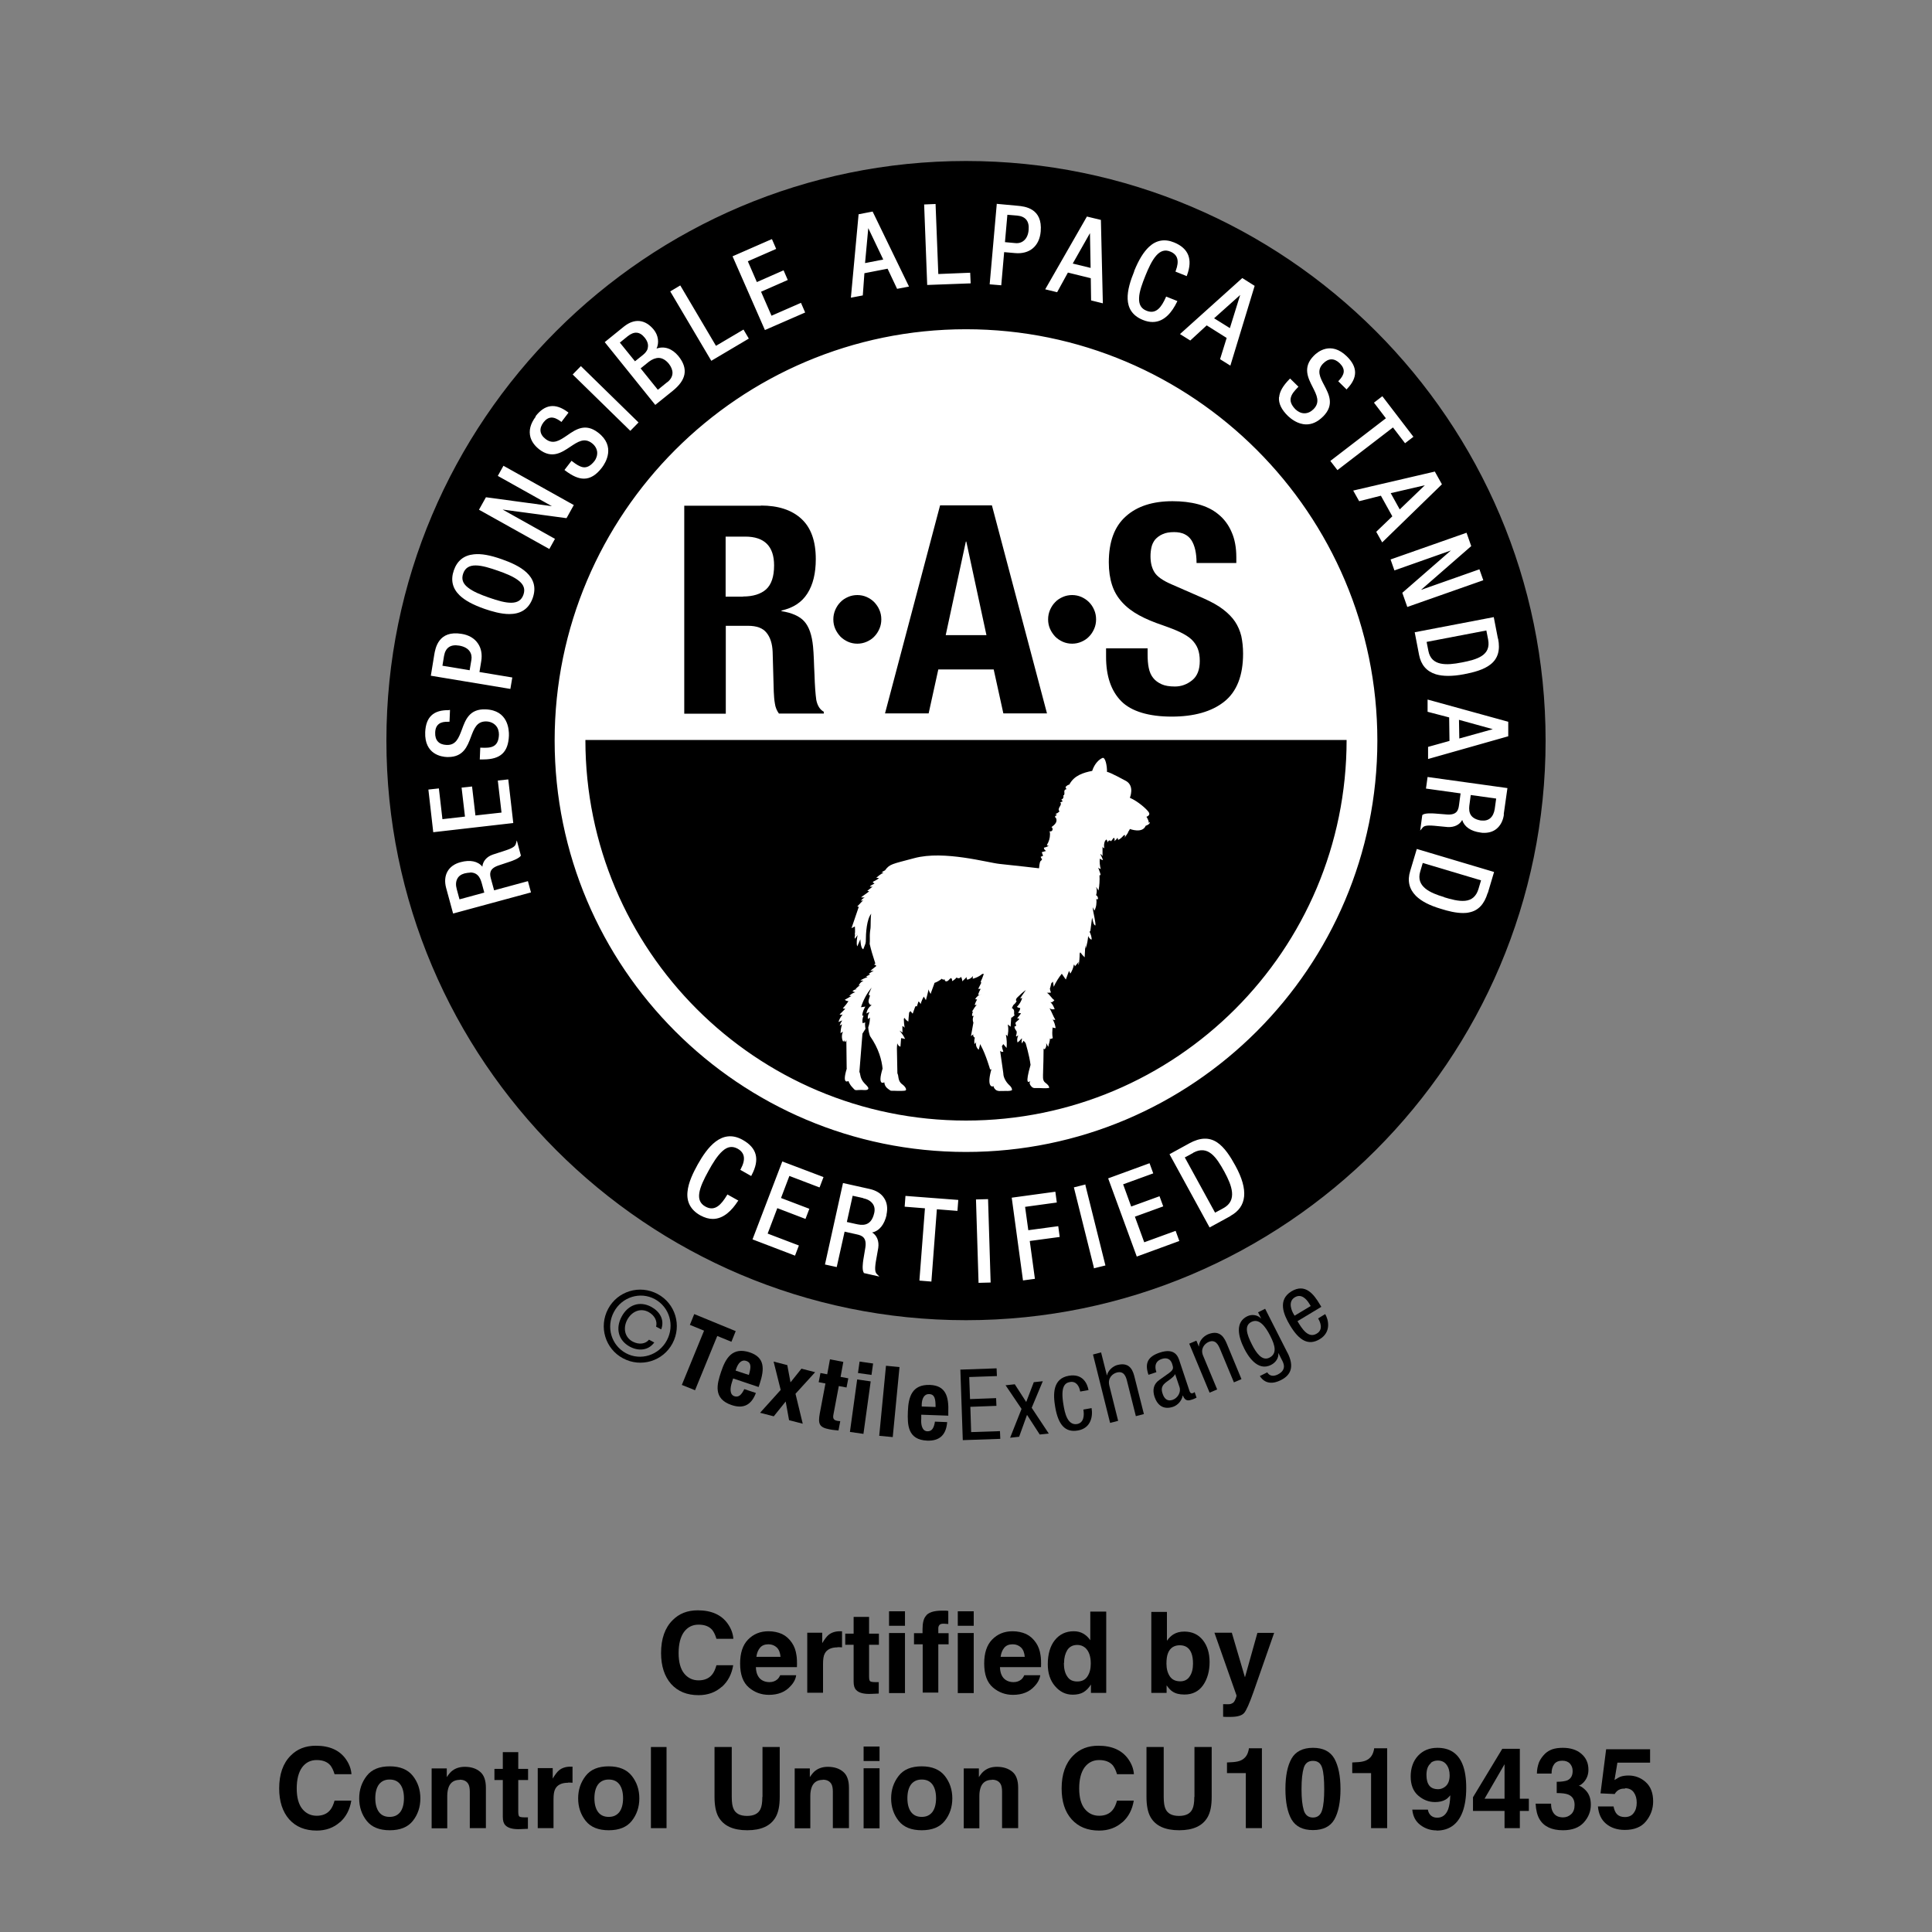 <svg viewBox="0 0 120 120" xmlns="http://www.w3.org/2000/svg" id="Layer_1"><rect x="0" y="0" width="120" height="120" fill="#808080" stroke="none"/><defs><style>.cls-1{fill:#fff;}</style></defs><path d="M44.83,104.77c-.38.34-.86.52-1.44.52-.72,0-1.29-.23-1.71-.7-.41-.47-.62-1.11-.62-1.92,0-.88.24-1.56.71-2.03.41-.42.93-.62,1.57-.62.85,0,1.47.28,1.86.83.22.31.33.63.35.94h-1.05c-.07-.24-.16-.42-.26-.55-.19-.22-.47-.33-.85-.33s-.68.15-.91.46c-.22.31-.33.75-.33,1.31s.12.99.35,1.27c.23.28.53.42.89.42s.65-.12.84-.36c.11-.13.2-.33.27-.58h1.04c-.09.55-.32,1-.7,1.34Z"></path><path d="M49.45,104.06c-.03.22-.14.45-.35.67-.32.36-.77.54-1.34.54-.47,0-.89-.15-1.25-.46s-.54-.8-.54-1.49c0-.64.16-1.14.49-1.48.33-.34.75-.52,1.27-.52.31,0,.59.06.84.17.25.12.45.3.62.55.15.22.24.48.28.77.03.17.04.42.03.74h-2.55c.01.37.13.64.35.79.13.09.3.14.49.14.2,0,.36-.06.49-.17.07-.06.13-.15.18-.26h1ZM48.48,102.92c-.02-.26-.09-.45-.23-.59-.14-.13-.31-.2-.52-.2-.23,0-.4.07-.52.21s-.2.33-.23.57h1.51Z"></path><path d="M52.02,102.32c-.39,0-.66.13-.79.38-.08.14-.11.36-.11.66v1.78h-.98v-3.73h.93v.65c.15-.25.28-.42.39-.51.18-.15.42-.23.71-.23.02,0,.03,0,.05,0s.04,0,.08,0v1c-.06,0-.12-.01-.16-.01s-.09,0-.12,0Z"></path><path d="M54.58,104.46v.73l-.46.02c-.46.02-.77-.06-.94-.24-.11-.11-.16-.28-.16-.52v-2.29h-.52v-.69h.52v-1.04h.96v1.04h.61v.69h-.61v1.97c0,.15.02.25.06.29.04.04.16.06.36.06.03,0,.06,0,.09,0s.07,0,.1,0Z"></path><path d="M56.21,100.08v.9h-.99v-.9h.99ZM56.21,101.43v3.73h-.99v-3.73h.99Z"></path><path d="M58.9,100.08v.79c-.05,0-.15-.01-.28-.02-.13,0-.22.02-.27.08-.05.06-.07.13-.07.2v.31h.64v.69h-.64v3h-.97v-3h-.54v-.69h.53v-.24c0-.4.07-.67.2-.82.14-.22.48-.34,1.02-.34.06,0,.12,0,.17,0,.05,0,.12,0,.21.02Z"></path><path d="M60.48,100.08v.9h-.99v-.9h.99ZM60.48,101.43v3.73h-.99v-3.73h.99Z"></path><path d="M64.61,104.06c-.03.22-.14.45-.35.67-.32.36-.77.54-1.34.54-.47,0-.89-.15-1.25-.46s-.54-.8-.54-1.49c0-.64.16-1.14.49-1.48.33-.34.75-.52,1.27-.52.31,0,.59.06.84.17.25.12.45.3.62.55.15.22.24.48.28.77.03.17.04.42.03.74h-2.55c.01.37.13.64.35.79.13.09.3.14.49.14.2,0,.36-.06.49-.17.07-.06.13-.15.18-.26h1ZM63.65,102.92c-.02-.26-.09-.45-.23-.59-.14-.13-.31-.2-.52-.2-.23,0-.4.07-.52.21s-.2.33-.23.57h1.51Z"></path><path d="M68.71,100.12v5.03h-.95v-.52c-.14.22-.3.38-.47.48s-.4.15-.66.15c-.44,0-.8-.18-1.1-.53-.3-.35-.45-.8-.45-1.36,0-.63.15-1.14.44-1.5.29-.36.68-.55,1.17-.55.23,0,.43.05.6.15.17.1.32.24.43.41v-1.78h.99ZM66.08,103.31c0,.34.07.62.21.82.13.21.34.31.62.31s.49-.1.63-.31.21-.47.21-.8c0-.46-.12-.78-.34-.98-.14-.12-.31-.18-.49-.18-.29,0-.49.11-.63.32-.13.22-.2.48-.2.8Z"></path><path d="M73.56,105.25c-.31,0-.55-.06-.74-.19-.11-.07-.23-.2-.36-.38v.47h-.95v-5.03h.97v1.79c.12-.17.26-.31.41-.4.18-.11.4-.17.67-.17.49,0,.87.18,1.15.53.28.35.42.81.42,1.37s-.14,1.06-.41,1.44-.66.57-1.14.57ZM74.1,103.34c0-.26-.03-.48-.1-.66-.13-.33-.37-.49-.72-.49s-.6.16-.73.48c-.07.17-.1.39-.1.66,0,.32.07.58.21.79.14.21.36.31.65.31.25,0,.45-.1.58-.3.14-.2.21-.47.21-.8Z"></path><path d="M77.33,104.17l.77-2.75h1.04l-1.28,3.66c-.25.71-.44,1.14-.58,1.31s-.43.25-.86.25c-.09,0-.16,0-.21,0-.05,0-.13,0-.24-.01v-.78h.12c.1.01.19,0,.27,0,.09-.01.16-.04.22-.08.06-.04.11-.12.16-.24s.07-.2.06-.23l-1.37-3.89h1.08l.81,2.75Z"></path><path d="M21.11,113.18c-.38.34-.86.52-1.44.52-.72,0-1.29-.23-1.71-.7-.41-.47-.62-1.11-.62-1.92,0-.88.24-1.56.71-2.03.41-.42.93-.62,1.57-.62.85,0,1.47.28,1.86.83.22.31.33.63.35.94h-1.05c-.07-.24-.16-.42-.26-.55-.19-.22-.47-.33-.85-.33s-.68.15-.91.46c-.22.31-.33.75-.33,1.31s.12.99.35,1.27c.23.28.53.42.89.42s.65-.12.84-.36c.11-.13.2-.33.27-.58h1.04c-.09.55-.32,1-.7,1.34Z"></path><path d="M25.64,110.3c.31.39.47.86.47,1.4s-.16,1.01-.47,1.4-.79.58-1.43.58-1.12-.19-1.43-.58-.47-.86-.47-1.4.16-1,.47-1.4.79-.59,1.43-.59,1.12.2,1.43.59ZM24.2,110.53c-.29,0-.5.1-.66.3-.15.2-.23.49-.23.86s.08.66.23.86c.15.2.37.3.66.3s.5-.1.66-.3c.15-.2.23-.49.23-.86s-.08-.66-.23-.86c-.15-.2-.37-.3-.66-.3Z"></path><path d="M28.56,110.55c-.33,0-.56.14-.68.42-.06.15-.1.34-.1.57v2.02h-.97v-3.72h.94v.54c.13-.19.24-.33.36-.41.2-.15.46-.23.76-.23.38,0,.7.1.94.3.25.2.37.54.37,1v2.51h-1v-2.27c0-.2-.03-.35-.08-.45-.1-.19-.28-.29-.55-.29Z"></path><path d="M32.79,112.86v.73l-.46.02c-.46.02-.77-.06-.94-.24-.11-.11-.16-.28-.16-.52v-2.29h-.52v-.69h.52v-1.04h.96v1.04h.61v.69h-.61v1.97c0,.15.02.25.06.29.04.04.16.06.36.06.03,0,.06,0,.09,0s.07,0,.1,0Z"></path><path d="M35.28,110.73c-.39,0-.66.13-.79.38-.08.14-.11.36-.11.66v1.78h-.98v-3.73h.93v.65c.15-.25.28-.42.39-.51.18-.15.42-.23.71-.23.02,0,.03,0,.05,0,.01,0,.04,0,.08,0v1c-.06,0-.12-.01-.16-.01s-.09,0-.12,0Z"></path><path d="M39.24,110.3c.31.39.47.86.47,1.4s-.16,1.01-.47,1.4-.79.58-1.43.58-1.12-.19-1.43-.58-.47-.86-.47-1.4.16-1,.47-1.4.79-.59,1.43-.59,1.12.2,1.43.59ZM37.81,110.53c-.28,0-.5.1-.66.3-.15.2-.23.49-.23.86s.08.66.23.86c.15.2.37.3.66.3s.5-.1.66-.3c.15-.2.23-.49.23-.86s-.08-.66-.23-.86c-.15-.2-.37-.3-.66-.3Z"></path><path d="M40.43,108.51h.97v5.04h-.97v-5.04Z"></path><path d="M47.36,111.61v-3.1h1.07v3.1c0,.54-.08.95-.25,1.25-.31.55-.9.82-1.77.82s-1.46-.27-1.78-.82c-.17-.3-.25-.72-.25-1.25v-3.1h1.07v3.1c0,.35.04.6.12.76.13.28.41.42.83.42s.7-.14.83-.42c.08-.16.12-.41.12-.76Z"></path><path d="M51.11,110.55c-.33,0-.56.14-.68.42-.06.15-.1.34-.1.57v2.02h-.97v-3.72h.94v.54c.13-.19.24-.33.36-.41.2-.15.46-.23.76-.23.38,0,.7.1.94.3.25.2.37.54.37,1v2.51h-1v-2.27c0-.2-.03-.35-.08-.45-.1-.19-.28-.29-.55-.29Z"></path><path d="M54.63,108.48v.9h-.99v-.9h.99ZM54.63,109.83v3.73h-.99v-3.73h.99Z"></path><path d="M58.68,110.3c.31.39.47.86.47,1.4s-.16,1.01-.47,1.4-.79.58-1.43.58-1.12-.19-1.43-.58-.47-.86-.47-1.4.16-1,.47-1.4.79-.59,1.43-.59,1.12.2,1.43.59ZM57.25,110.53c-.28,0-.5.1-.66.3-.15.2-.23.49-.23.86s.08.66.23.86c.15.2.37.3.66.3s.5-.1.66-.3c.15-.2.23-.49.23-.86s-.08-.66-.23-.86c-.15-.2-.37-.3-.66-.3Z"></path><path d="M61.61,110.55c-.33,0-.56.14-.68.42-.06.15-.1.34-.1.57v2.02h-.97v-3.72h.94v.54c.12-.19.24-.33.36-.41.2-.15.45-.23.76-.23.39,0,.7.1.95.3.25.2.37.54.37,1v2.51h-1v-2.27c0-.2-.03-.35-.08-.45-.1-.19-.28-.29-.55-.29Z"></path><path d="M69.71,113.18c-.38.34-.86.52-1.44.52-.72,0-1.29-.23-1.71-.7-.42-.47-.62-1.11-.62-1.92,0-.88.24-1.56.71-2.03.41-.42.93-.62,1.57-.62.85,0,1.47.28,1.86.83.22.31.33.63.35.94h-1.05c-.07-.24-.16-.42-.26-.55-.19-.22-.48-.33-.85-.33s-.68.15-.91.46c-.22.31-.33.75-.33,1.31s.12.99.35,1.27.53.42.89.42.65-.12.84-.36c.11-.13.2-.33.27-.58h1.04c-.09.55-.32,1-.7,1.34Z"></path><path d="M74.19,111.61v-3.1h1.07v3.1c0,.54-.08.95-.25,1.25-.31.55-.9.82-1.77.82s-1.47-.27-1.78-.82c-.17-.3-.25-.72-.25-1.25v-3.1h1.07v3.1c0,.35.04.6.12.76.13.28.41.42.83.42s.7-.14.83-.42c.08-.16.12-.41.12-.76Z"></path><path d="M78.38,113.55h-1v-3.42h-1.17v-.66c.31-.01.52-.03.65-.06.2-.04.36-.13.48-.26.08-.09.15-.21.19-.36.03-.09.04-.16.04-.2h.81v4.96Z"></path><path d="M81.55,113.67c-.63,0-1.07-.22-1.33-.66-.25-.44-.38-1.07-.38-1.89s.13-1.45.38-1.89c.25-.44.7-.67,1.33-.67s1.07.22,1.33.67c.25.45.38,1.08.38,1.89s-.13,1.45-.38,1.89-.7.66-1.33.66ZM82.12,112.43c.09-.3.13-.74.13-1.3,0-.6-.04-1.04-.13-1.33s-.28-.43-.57-.43-.48.14-.57.43c-.09.29-.14.73-.14,1.33s.05,1,.14,1.31c.09.3.29.45.57.45s.48-.15.57-.46Z"></path><path d="M86.16,113.55h-1v-3.42h-1.17v-.66c.31-.01.52-.03.65-.06.2-.04.36-.13.48-.26.08-.09.15-.21.19-.36.03-.09.04-.16.04-.2h.81v4.96Z"></path><path d="M89.23,113.69c-.37,0-.71-.11-1-.33-.3-.22-.47-.54-.51-.96h.97c.02.15.08.26.18.36.1.09.23.14.4.14.32,0,.55-.18.68-.53.07-.2.12-.48.13-.86-.09.11-.18.2-.28.26-.18.11-.41.16-.67.16-.39,0-.74-.14-1.05-.41-.31-.27-.46-.67-.46-1.18s.15-.96.46-1.29c.31-.33.71-.49,1.2-.49.75,0,1.27.33,1.55,1,.16.38.24.88.24,1.49s-.08,1.1-.23,1.5c-.29.76-.83,1.15-1.61,1.15ZM88.88,109.51c-.19.15-.28.39-.28.74,0,.29.06.51.18.66.12.15.3.22.55.22.13,0,.26-.04.38-.12.22-.14.33-.39.33-.74,0-.28-.07-.5-.2-.67s-.31-.25-.54-.25c-.17,0-.31.05-.43.14Z"></path><path d="M94.96,111.72v.76h-.56v1.07h-.95v-1.07h-1.96v-.85l1.82-3.01h1.09v3.1h.56ZM92.21,111.72h1.24v-2.14l-1.24,2.14Z"></path><path d="M96.53,109.58c-.11.15-.16.34-.16.58h-.91c0-.25.05-.48.13-.7.08-.19.21-.37.38-.54.13-.12.28-.21.45-.27.18-.06.39-.09.65-.09.47,0,.86.12,1.15.37.29.25.44.57.44.99,0,.29-.09.54-.26.74-.11.13-.22.21-.34.26.09,0,.22.08.38.23.25.23.37.54.37.94,0,.42-.15.79-.44,1.11-.29.32-.72.48-1.29.48-.7,0-1.19-.23-1.46-.69-.14-.24-.22-.56-.24-.96h.96c0,.2.03.36.1.49.12.24.33.36.65.36.19,0,.36-.07.5-.2.14-.13.21-.32.21-.57,0-.33-.13-.54-.4-.65-.15-.06-.39-.09-.71-.09v-.7c.32,0,.54-.04.66-.09.22-.1.33-.29.33-.58,0-.19-.06-.34-.17-.46-.11-.12-.27-.18-.47-.18-.23,0-.4.07-.51.22Z"></path><path d="M100.95,111.09c-.12,0-.22.01-.31.04-.15.05-.27.16-.35.3l-.88-.04.35-2.74h2.73v.83h-2.03l-.18,1.08c.15-.1.27-.16.35-.2.14-.05.31-.08.52-.08.41,0,.77.14,1.07.41.31.28.46.68.46,1.2,0,.46-.15.87-.44,1.23s-.73.54-1.32.54c-.47,0-.86-.13-1.16-.38-.3-.25-.47-.61-.51-1.08h.97c.04.21.11.38.22.49s.27.17.48.17c.24,0,.43-.08.55-.25.13-.17.19-.38.19-.64s-.06-.47-.18-.64c-.12-.17-.3-.26-.55-.26Z"></path><path d="M40.84,80.37c1.11.59,1.52,1.96.93,3.07-.59,1.11-1.96,1.52-3.07.93-1.11-.59-1.52-1.96-.93-3.07s1.96-1.52,3.07-.93ZM41.42,83.25c.5-.93.16-2.07-.75-2.56-.91-.49-2.05-.13-2.54.8-.5.93-.16,2.07.75,2.56.91.49,2.05.13,2.54-.8ZM40.64,83.38c-.37.51-.98.55-1.51.27-.73-.39-.91-1.14-.52-1.87.39-.73,1.11-1,1.84-.61.53.29.84.8.62,1.4l-.32-.17c.09-.32-.07-.69-.47-.91-.51-.27-1.04-.03-1.32.48-.27.51-.17,1.09.34,1.36.4.21.8.14,1.01-.12l.32.17Z"></path><path d="M45.7,82.67l-.27.67-.88-.36-1.38,3.37-.82-.33,1.38-3.37-.88-.36.27-.67,2.58,1.06Z"></path><path d="M45.54,85.61l-.08.25c-.12.37-.14.76.15.86.27.09.44-.08.62-.44l.72.24c-.27.72-.75,1.01-1.51.75-1.16-.39-.91-1.3-.65-2.07.28-.84.7-1.56,1.78-1.2.93.31.93,1.01.61,1.97l-.06.18-1.58-.53ZM46.51,85.41c.14-.48.17-.77-.16-.88-.32-.11-.52.19-.62.48l-.04.12.82.27Z"></path><path d="M49.78,85.01l.85.22-1.22,1.34.45,1.86-.85-.22-.21-1.16-.74.92-.85-.22,1.28-1.42-.44-1.76.85.22.2,1.07.68-.85Z"></path><path d="M51.55,84.43l.83.16-.17.93.48.09-.11.57-.48-.09-.33,1.75c-.05.25-.01.36.23.41.07.01.13.02.19.02l-.11.58c-.18-.02-.36-.03-.55-.07-.65-.12-.73-.34-.61-1l.35-1.85-.42-.08.11-.57.42.08.17-.93Z"></path><path d="M53.24,85.68l.84.12-.45,3.26-.84-.12.45-3.26ZM53.39,84.57l.84.12-.1.71-.84-.12.1-.71Z"></path><path d="M55.03,84.83l.84.08-.42,4.35-.84-.08.42-4.35Z"></path><path d="M57.22,87.86v.26c-.03.38.06.77.38.78.28.01.41-.2.47-.6l.76.03c-.06.76-.44,1.18-1.24,1.15-1.22-.05-1.23-.99-1.2-1.81.03-.88.24-1.69,1.37-1.65.98.04,1.18.71,1.14,1.72v.19s-1.68-.06-1.68-.06ZM58.11,87.39c0-.5-.05-.79-.4-.8-.34-.01-.45.33-.46.64v.13s.86.03.86.03Z"></path><path d="M59.64,85.07l2.26-.08.02.48-1.72.06.05,1.37,1.62-.06.02.48-1.62.06.05,1.57,1.79-.06.02.48-2.33.08-.15-4.37Z"></path><path d="M62.47,86.04l.56-.06.71,1.1.47-1.23.56-.06-.69,1.65,1.06,1.6-.56.06-.79-1.22-.49,1.36-.56.06.71-1.79-1-1.48Z"></path><path d="M67.09,86.42c-.05-.31-.24-.65-.63-.58-.31.05-.61.27-.4,1.45.07.42.23,1.26.84,1.16.43-.08.45-.55.39-.9l.51-.09c.09.51-.04,1.25-.85,1.39-.79.14-1.22-.35-1.41-1.46-.14-.81-.15-1.77.85-1.94.88-.15,1.15.51,1.22.89l-.51.09Z"></path><path d="M67.89,84.13l.5-.13.36,1.42h.01c.06-.3.37-.57.65-.64.82-.21.98.43,1.07.8l.57,2.25-.5.13-.55-2.19c-.06-.24-.18-.64-.63-.52-.27.07-.58.34-.47.8l.55,2.2-.5.13-1.06-4.24Z"></path><path d="M71.33,85.38c-.24-.71-.04-1.12.71-1.37.95-.31,1.14.25,1.24.58l.58,1.74c.04.13.08.25.23.2.06-.02.09-.04.11-.07l.12.35s-.15.08-.28.12c-.19.06-.42.14-.57-.25h-.01c-.06.33-.31.6-.6.7-.58.19-.96-.07-1.15-.62-.14-.44-.06-.8.3-1.05l.59-.42c.32-.23.28-.33.2-.59-.1-.29-.33-.4-.65-.29-.53.18-.37.68-.33.79v.03s-.48.16-.48.16ZM72.99,85.35c-.12.25-.53.43-.71.64-.12.15-.16.3-.07.57.1.31.29.5.62.39.32-.11.54-.48.43-.8l-.27-.8Z"></path><path d="M73.86,83.46l.45-.19.15.36h.01c0-.33.26-.62.55-.75.8-.33,1.05.27,1.2.63l.89,2.15-.47.2-.87-2.09c-.1-.23-.27-.6-.7-.42-.25.11-.53.42-.34.86l.87,2.09-.47.2-1.26-3.03Z"></path><path d="M79.97,84.02c.44.87.2,1.39-.39,1.69-.18.09-.88.45-1.33-.24l.46-.23c.16.26.42.25.66.13.59-.3.34-.74.23-.94l-.19-.38h-.01c.03.3-.17.59-.46.73-.85.43-1.45-.61-1.65-1-.4-.79-.57-1.65.17-2.02.32-.16.68-.07.86.13h.01s-.19-.38-.19-.38l.44-.22,1.39,2.74ZM77.77,83.53c.24.47.61,1.03,1.07.8.5-.25.36-.77.05-1.37-.29-.57-.68-1.1-1.17-.85-.43.22-.31.72.05,1.42Z"></path><path d="M80.6,82.08c.26.43.65,1.08,1.19.75.42-.25.21-.73.08-.94l.44-.27c.18.3.42,1.1-.34,1.56-.69.41-1.26.11-1.84-.85-.42-.7-.78-1.59.08-2.12.86-.52,1.39.18,1.75.78l.11.18-1.48.89ZM81.41,81.12l-.09-.15c-.19-.31-.51-.63-.9-.39-.46.28-.17.88-.07,1.04l.06.1,1-.6Z"></path><circle r="35.27" cy="46.16" cx="60.12" class="cls-1"></circle><path d="M46.15,37.05c.62,0,1.1-.15,1.43-.44.33-.3.5-.79.5-1.49,0-1.19-.6-1.79-1.79-1.79h-1.22v3.73h1.08ZM47.26,31.4c1.07,0,1.91.27,2.51.82.6.55.9,1.38.9,2.51,0,.87-.17,1.58-.52,2.13-.35.55-.88.9-1.61,1.06v.04c.64.1,1.12.31,1.41.63.3.33.48.85.55,1.57.02.24.04.5.05.79.01.28.02.6.04.95.02.69.06,1.21.11,1.57.07.36.23.61.47.74v.11h-2.79c-.13-.18-.22-.39-.25-.62-.04-.23-.06-.48-.07-.73l-.07-2.48c-.02-.51-.15-.91-.38-1.19-.23-.29-.61-.43-1.15-.43h-1.38v5.46h-2.58v-12.92h4.76Z"></path><path d="M51.88,37.88c.08-.18.18-.34.32-.48.13-.14.29-.24.47-.32.18-.08.38-.12.58-.12s.4.04.58.12c.18.08.34.19.47.32.13.14.24.29.32.48.08.18.12.38.12.59s-.04.41-.12.59c-.08.18-.18.34-.32.48-.13.14-.29.24-.47.32-.18.08-.38.12-.58.12s-.4-.04-.58-.12c-.18-.08-.34-.19-.47-.32-.13-.14-.24-.3-.32-.48-.08-.18-.12-.38-.12-.59s.04-.4.12-.59"></path><path d="M65.22,37.88c.08-.18.18-.34.32-.48.13-.14.29-.24.47-.32.18-.08.38-.12.58-.12s.4.04.58.12c.18.08.34.19.47.32s.24.29.32.48c.08.18.12.38.12.59s-.04.41-.12.59c-.08.18-.18.34-.32.48-.13.14-.29.24-.47.32-.18.08-.38.12-.58.12s-.4-.04-.58-.12c-.18-.08-.34-.19-.47-.32-.13-.14-.24-.3-.32-.48-.08-.18-.12-.38-.12-.59s.04-.4.12-.59"></path><path d="M71.28,40.66c0,.3.02.58.07.82.05.25.14.46.27.62.13.17.31.3.53.4.22.1.5.14.83.14.39,0,.75-.13,1.07-.39.32-.26.47-.66.47-1.2,0-.29-.04-.54-.12-.75-.08-.21-.21-.4-.38-.57-.18-.17-.42-.32-.71-.46-.29-.14-.65-.28-1.08-.43-.57-.19-1.07-.4-1.49-.63-.42-.23-.77-.5-1.05-.81-.28-.31-.49-.66-.62-1.07-.13-.4-.2-.87-.2-1.4,0-1.28.35-2.23,1.06-2.86.7-.63,1.67-.94,2.9-.94.57,0,1.1.06,1.59.19.48.13.9.33,1.25.62.35.28.63.65.82,1.09.2.44.3.97.3,1.58v.36h-2.47c0-.62-.11-1.09-.32-1.42-.22-.33-.57-.5-1.07-.5-.29,0-.53.04-.72.13-.19.08-.34.2-.46.33-.11.14-.19.3-.23.48-.04.18-.06.37-.06.56,0,.4.08.73.25,1,.17.27.53.52,1.07.75l1.99.87c.49.22.89.44,1.2.68.31.24.56.49.74.76.18.27.31.57.39.9.07.33.11.69.11,1.09,0,1.36-.39,2.36-1.17,2.98-.78.62-1.87.93-3.27.93s-2.5-.32-3.13-.96c-.63-.64-.94-1.56-.94-2.75v-.53h2.58v.38Z"></path><path d="M53.63,74.42l-.67-.15-.36,1.63.54.12c.36.08.96.21,1.16-.68.05-.22.02-.42-.1-.58-.12-.16-.31-.28-.58-.33Z"></path><path d="M74.11,71.61l-.52.28,1.88,3.43.52-.28c.88-.48.52-1.41.06-2.26-.5-.91-1.02-1.68-1.94-1.18Z"></path><path d="M32.22,36.07c-.32-.26-.83-.46-1.29-.62-.46-.16-.98-.33-1.39-.33h0c-.4,0-.65.16-.77.5-.12.34-.03.62.29.87.32.26.83.46,1.29.62,1.15.41,1.92.52,2.16-.17.12-.34.03-.62-.29-.87Z"></path><path d="M41.45,23.74c.21-.17.32-.37.32-.58,0-.18-.08-.38-.23-.57-.19-.23-.4-.35-.62-.36-.2,0-.41.08-.62.24l-.51.41,1.07,1.33.59-.48Z"></path><path d="M40.22,21.66c.07-.21.02-.44-.17-.68-.31-.39-.66-.42-1.07-.09l-.48.39.94,1.16.49-.39c.15-.12.25-.25.3-.39Z"></path><polygon points="53.93 14.17 53.73 16.34 54.86 16.12 53.93 14.17"></polygon><path d="M28.52,40.1c-.54-.09-.85.13-.94.64l-.1.61,1.69.28.11-.65c.06-.36-.11-.77-.76-.88Z"></path><path d="M29.21,54.2c-.1,0-.22.02-.36.05-.21.06-.37.17-.45.34-.09.17-.1.39-.03.64l.17.63,1.54-.42-.14-.52c-.08-.29-.2-.73-.74-.73Z"></path><path d="M92.01,50.96c.45.06.75-.2.83-.71l.09-.65-1.58-.22-.07.53c-.05.35-.13.93.74,1.06Z"></path><polygon points="77.03 18.32 75.41 19.77 76.39 20.38 77.03 18.32"></polygon><polygon points="90.64 45.87 92.72 45.29 90.62 44.71 90.64 45.87"></polygon><polygon points="67.7 14.48 66.63 16.37 67.74 16.64 67.7 14.48"></polygon><path d="M90.78,41.15c.98-.19,1.84-.44,1.65-1.43l-.11-.56-3.71.71.11.56c.18.95,1.14.9,2.05.72Z"></path><polygon points="86.94 31.64 88.5 30.14 86.38 30.63 86.94 31.64"></polygon><path d="M60,10c-19.85,0-36,16.15-36,36s16.15,36,36,36,36-16.15,36-36S79.85,10,60,10ZM93.05,39.67c.14.71-.01,1.23-.46,1.59-.42.34-1.08.51-1.67.62-.36.07-.69.1-.97.1s-.54-.03-.77-.1c-.57-.18-.92-.58-1.04-1.21l-.27-1.4,4.91-.94.26,1.34ZM85.86,24.61l1.93,2.52-.52.4-.75-.98-3.45,2.65-.44-.57,3.45-2.65-.74-.97.52-.4ZM79.45,24.67c.03-.35.23-.7.64-1.12l.04-.04.52.51-.04.04c-.19.2-.37.39-.43.62-.07.24.03.49.29.75.16.15.35.24.55.24h0c.21,0,.4-.09.57-.26.42-.43.2-.86-.06-1.37-.29-.57-.63-1.23.07-1.94.23-.24,1.06-.93,2.05.03.68.66.69,1.32.03,2.01l-.04.05-.52-.51.04-.04c.18-.19.28-.36.3-.53.02-.18-.06-.36-.24-.54-.17-.17-.35-.25-.52-.25h0c-.18,0-.35.09-.52.26-.42.43-.19.86.07,1.35.3.57.64,1.22-.06,1.93-.37.37-.72.5-1.05.5-.54,0-.97-.36-1.14-.52-.41-.4-.59-.78-.56-1.17ZM77.93,17.75l-1.51,4.96-.64-.4.41-1.32-1.24-.78-1.02.94-.64-.4,3.87-3.48.76.48ZM70.44,16.85c.29-.72.59-1.2.93-1.52.45-.42.98-.51,1.56-.27.9.37,1.16,1.05.8,2.03l-.02.06-.7-.28.02-.06c.23-.61.12-.99-.33-1.18-.33-.14-.61-.06-.88.24-.27.3-.5.81-.68,1.26-.18.45-.38.97-.39,1.38-.02.4.13.66.46.79.61.25.94-.25,1.2-.83l.02-.05.7.28-.03.06c-.29.6-.77,1.24-1.51,1.24-.19,0-.39-.04-.61-.13-1.34-.55-.99-1.9-.53-3.02ZM67.51,13.45l.87.21v.05s.12,5.13.12,5.13l-.73-.18-.02-1.38-1.42-.35-.67,1.22-.74-.18,2.59-4.52ZM61.9,12.66l1.3.12c.43.04,1.57.14,1.44,1.6-.08.91-.69,1.42-1.59,1.34l-.68-.06-.18,2.06-.72-.06.44-4.98ZM58.11,12.68l.17,4.34,1.98-.08.03.66-2.7.1-.19-5,.72-.03ZM53.32,13.31l.88-.17.02.04,2.24,4.62-.74.14-.59-1.25-1.44.28-.1,1.38-.74.14.48-5.19ZM47.95,14.86l.26.6-1.76.77.56,1.29,1.66-.73.26.6-1.66.73.65,1.49,1.83-.8.26.6-2.5,1.09-2.01-4.58,2.42-1.06ZM42.26,17.74l2.21,3.74,1.71-1.01.33.56-2.33,1.38-2.55-4.31.62-.37ZM38.76,20.28c.65-.52,1.32-.45,1.85.2.28.35.34.81.17,1.17.49-.17.97,0,1.36.47.32.4.44.77.37,1.14-.07.35-.31.68-.73,1.02l-1.08.87-.04-.05-3.1-3.85,1.21-.98ZM36.08,22.74l3.58,3.5-.51.52-3.58-3.5.51-.52ZM33.26,25.86c.58-.75,1.23-.84,2-.27l.05.04-.44.58-.05-.04c-.44-.33-.77-.31-1.06.06-.29.38-.25.75.13,1.04.47.36.87.09,1.34-.23.53-.37,1.13-.78,1.92-.17,1.11.85.46,1.88.24,2.17-.35.46-.72.69-1.12.69-.35,0-.72-.17-1.16-.5l-.05-.04.44-.57.05.04c.22.17.44.32.66.36.25.04.48-.09.71-.38.13-.17.19-.38.17-.58-.03-.21-.14-.39-.32-.53-.48-.37-.88-.09-1.35.22-.54.36-1.14.77-1.93.16-.15-.12-.43-.37-.54-.74-.12-.42-.01-.85.33-1.3ZM26.97,40.68c.07-.42.26-1.55,1.7-1.31.45.07.8.28,1.01.59.21.3.28.68.21,1.11l-.11.67,2.04.34-.12.71-4.94-.82.21-1.29ZM27.89,44.1h.06s-.03.73-.03.73h-.06c-.26-.01-.46.03-.59.13-.15.11-.23.28-.24.54-.02.48.23.75.7.77.59.03.76-.43.96-.96.22-.6.47-1.29,1.47-1.25,1.4.05,1.46,1.26,1.45,1.63-.04,1.03-.52,1.48-1.59,1.48-.05,0-.1,0-.16,0h-.06s.03-.73.03-.73h.06c.61.03,1.07-.02,1.1-.81,0-.22-.06-.42-.2-.57-.14-.15-.34-.24-.57-.25-.6-.02-.77.43-.97.96-.22.59-.47,1.25-1.41,1.25-.03,0-.05,0-.08,0-.33-.01-1.4-.16-1.35-1.54.04-.95.52-1.39,1.47-1.37ZM26.61,49.04l.65-.07.22,1.91,1.4-.16-.21-1.8.65-.07.21,1.8,1.62-.18-.23-1.99.65-.07.31,2.71-4.97.57-.3-2.63ZM28.14,56.73l-.43-1.58c-.21-.78.13-1.4.9-1.6.59-.16,1.07-.06,1.35.28.03-.34.27-.62.65-.75l.8-.26c.52-.17.59-.29.63-.41l.06-.21.25.93v.02c-.11.17-.55.33-.68.37l-.72.24c-.57.2-.54.51-.46.81l.2.73,2.1-.57.19.7-4.83,1.31ZM33.09,37.14c-.27.76-.83,1-1.46,1-.51,0-1.06-.16-1.53-.32-.74-.26-1.23-.53-1.56-.85-.44-.43-.56-.95-.35-1.55.21-.6.63-.93,1.24-.99.46-.05,1.02.05,1.75.31,1.05.37,2.39,1.02,1.91,2.4ZM29.75,31.66l.43-.77h.04s4.06.55,4.06.55l-3.36-1.88.35-.63,4.37,2.44-.45.81h-.04s-3.93-.53-3.93-.53l3.25,1.82-.35.63-4.37-2.44ZM46.65,73.04l-.67-.38.03-.05c.32-.6.25-1.01-.19-1.26-.33-.18-.63-.14-.94.14-.32.28-.62.77-.86,1.21-.62,1.11-.87,1.87-.21,2.24.6.34,1-.14,1.34-.7l.03-.05.68.38-.04.05c-.35.54-.87,1.09-1.55,1.09-.24,0-.49-.07-.77-.22-.59-.33-.86-.82-.8-1.45.05-.6.37-1.23.64-1.72.57-1.01,1.47-2.26,2.79-1.52.89.5,1.07,1.21.56,2.18l-.03.06ZM50.89,73.75l-1.86-.71-.52,1.37,1.76.67-.24.63-1.75-.67-.6,1.58,1.94.74-.24.63-2.64-1.01,1.85-4.84,2.56.97-.24.63ZM55.07,75.45c-.14.62-.46,1.01-.9,1.1.3.19.44.54.38.96l-.15.85c-.09.56-.02.69.07.78l.15.15-.97-.22v-.02c-.12-.17-.05-.65-.03-.79l.13-.78c.09-.62-.21-.74-.53-.81l-.76-.17-.49,2.2-.73-.16,1.12-5.06,1.66.37c.4.09.71.28.89.56.19.28.24.64.15,1.04ZM59.46,75.21l-1.27-.1-.34,4.49-.74-.06v-.06s.34-4.43.34-4.43l-1.26-.1.05-.67,3.28.25-.05.67ZM60.78,79.68l-.16-5.18.75-.02.16,5.18-.75.02ZM64.28,79.43l-.74.1-.7-5.14,2.71-.37.09.67-1.97.27.2,1.45,1.86-.25.09.67-1.86.25.32,2.35ZM67.94,78.78v-.06s-1.24-4.97-1.24-4.97l.72-.18v.06s1.24,4.97,1.24,4.97l-.73.18ZM70.61,78.06l-.02-.06-1.76-4.81,2.57-.94.23.63-1.87.68.5,1.38,1.76-.64.23.63-1.76.64.58,1.59,1.95-.71.23.63-2.65.97ZM76.43,75.53l-1.3.71-2.49-4.55,1.24-.68c.66-.36,1.22-.38,1.71-.06.47.31.84.9,1.14,1.45.83,1.51.72,2.56-.3,3.12ZM60,71.55c-14.09,0-25.55-11.46-25.55-25.55s11.46-25.55,25.55-25.55,25.55,11.46,25.55,25.55-11.46,25.55-25.55,25.55ZM85.48,33.03l1-.96-.71-1.28-1.35.34-.37-.66,5.07-1.18.44.79-.03.03-3.68,3.58-.37-.66ZM87.1,36.82l3.02-2.63-3.51,1.24-.24-.68,4.72-1.66.29.83-3.12,2.72,3.63-1.28.24.68-4.72,1.66-.31-.88ZM92.4,55.47c-.21.69-.58,1.09-1.14,1.2-.12.03-.25.04-.38.04-.45,0-.94-.12-1.38-.26-.71-.21-1.21-.47-1.55-.8-.42-.42-.55-.94-.36-1.55l.41-1.37,4.8,1.43-.39,1.31ZM93.41,50.59c-.05.39-.22.7-.47.9-.2.16-.46.24-.75.24-.08,0-.16,0-.24-.02-.6-.08-1-.36-1.13-.78-.16.3-.49.46-.9.44l-.83-.08c-.55-.05-.66.03-.74.13l-.14.17.13-.96.02-.02c.15-.12.62-.09.76-.08l.76.06c.6.04.7-.26.74-.57l.1-.74-2.15-.3.1-.72,4.96.69-.23,1.62ZM88.7,47.15v-.76s1.33-.37,1.33-.37l-.02-1.46-1.34-.35v-.76s5.01,1.38,5.01,1.38v.9s-.03.01-.03.01l-4.94,1.4Z"></path><path d="M89.7,55.73c.42.13.91.26,1.3.22.42-.04.69-.28.83-.73l.16-.54-3.62-1.08-.16.54c-.27.92.6,1.32,1.49,1.58Z"></path><path d="M63.61,14.93c.16-.14.26-.37.28-.65.05-.54-.19-.84-.71-.89l-.61-.05-.15,1.7.65.06c.21.02.4-.04.54-.17Z"></path><path d="M59.98,33.64h.04l1.25,5.81h-2.53l1.25-5.81ZM54.97,44.31h2.71l.6-2.73h3.44l.6,2.73h2.71l-3.42-12.92h-3.22l-3.42,12.92Z"></path><path d="M36.36,45.96c0,13.06,10.58,23.64,23.64,23.64s23.64-10.58,23.64-23.64h-47.27ZM71.43,51.06c-.02.16-.27.23-.27.23-.2.5-.98.2-.98.2-.03.06-.06.12-.1.17-.04.15-.17.24-.22.38.02-.06.02-.13.01-.19-.03.02-.06.03-.09.05-.09.11-.2.21-.33.27l-.04-.14c-.05.09-.12.16-.2.22.03-.06.03-.14,0-.2-.02,0-.04,0-.05,0-.05.07-.1.14-.16.21,0-.05-.08-.07-.12-.05-.04.02-.07.07-.09.12,0-.07-.03-.13-.06-.19-.04.02-.07.06-.1.1-.06.14-.07.29-.04.44-.05,0-.1-.05-.11-.1,0,.2,0,.4,0,.59-.03-.05-.07-.09-.13-.13,0,0,0,.02,0,.03.06.11.12.23.16.35-.07-.01-.14-.04-.2-.09-.02.22,0,.44.06.65-.06-.02-.11-.05-.15-.09,0,0,0,.01,0,.02.04.11.08.23.12.34.01.04.03.09,0,.11-.01.01-.04,0-.05,0,.02.32,0,.64-.06.95-.05-.07-.09-.15-.14-.22,0,0,0,.01,0,.02.05.16.04.33-.01.49.08.04.13.14.12.24-.03.02-.08.02-.11,0,.04.24,0,.5-.11.72-.04-.07-.07-.14-.11-.21,0,0,0,.01,0,.01l.03.23c.03.17.16.72.14.89-.14,0-.18-.44-.21-.48-.03.26-.07.52-.1.78,0,.03-.01.06-.04.08,0,0-.01,0-.02,0,.07.14.15.36.13.5-.07,0-.21-.16-.21-.24-.02.27-.07.54-.16.8,0-.08-.02-.15-.02-.23-.01.26-.03.51-.04.77-.1-.09-.19-.2-.27-.31-.01.02-.02.04-.04.07,0,.24-.02.49-.06.72-.03-.06-.02-.14,0-.2-.08.1-.17.2-.25.3.02-.05,0-.11-.05-.13-.03.2-.11.39-.22.56-.03-.06-.05-.11-.08-.17-.07.18-.13.36-.2.54-.08-.12-.17-.24-.25-.36-.2.25-.37.52-.5.81-.02-.11-.03-.21-.05-.32-.03.03-.05.06-.08.08-.02-.04-.07.26-.11.36.02.1.04.18.07.24-.07,0-.2.02-.26.01.17.09.3.36.47.46-.07.09-.17.17-.26.11.15.14.2.26.28.45-.15.02-.2.02-.32-.06.15.26.21.47.36.72-.09,0-.09.03-.17-.03.11.19.15.32.19.55-.08-.03-.12.01-.19-.05-.02.28-.04.4.01.68-.1,0-.14.1-.18,0,.01.2-.07.33-.1.53-.07-.1-.06-.13-.13-.23.03.13,0,.28-.09.38-.03-.01-.05-.03-.07-.04,0,.52-.02,1.11-.03,1.4,0,.01,0,.03,0,.04,0,.26-.06.54.14.68.15.11.23.21.24.3,0,.06-.39.04-.6.03-.29-.02-.39.07-.55-.15-.11-.15-.06-.24-.02-.29-.12.09-.35.25.01-1-.08-.62-.31-1.36-.31-1.36,0,0-.05-.05-.12-.14-.04.05-.07.11-.11.17-.02-.09-.02-.19.01-.29,0,0-.01-.02-.02-.02-.08.09-.16.18-.26.25-.04-.15-.02-.31.05-.44-.04.02-.08.04-.12.07-.04-.03-.02-.08,0-.12.02-.06.02-.12.02-.19-.03-.05-.06-.09-.09-.14-.03-.05-.05-.11-.05-.17.02,0,.03-.02.06-.02.1-.04.01-.08,0-.19,0-.08.24-.2.24-.27-.07-.02-.07-.04-.14-.03.09-.1.17-.2.25-.31-.06-.01-.13-.03-.19-.04.08-.08.13-.18.14-.29-.07,0-.14-.03-.21-.07.15-.15.27-.34.33-.55-.04,0-.09.01-.13.02.12-.17.24-.35.36-.52-.2.14-.38.31-.55.48-.06.06-.1.19-.02.21-.19.31-.16.1-.3.43.1.05.13.12.14.19,0,0,0,0,0,.01,0,.04,0,.08,0,.12,0,.03,0,.06,0,.08h0s0,0,0,0c0,.01.02.02.04.03-.07.08-.12.1-.19.17,0,0-.02-.01-.03-.02l-.04.58c-.06-.05-.11-.09-.17-.14,0,0,0,.02,0,.02.05.26.03.53-.04.77.02-.06-.02-.14-.08-.15.05.27.07.55.04.82-.07-.08-.13-.16-.2-.24-.03.05-.06.09-.09.13.02.12.05.23.09.34-.07.03-.15,0-.2-.05l.19,1.33s.01.05.01.08c0,.25.18.54.35.7.13.11.19.22.19.31,0,.06-.21.08-.41.07-.28-.01-.52.07-.67-.14-.06-.08-.07-.13-.06-.16-.13.08-.44,0-.14-1.05l-.08.02s-.27-.94-.57-1.48c-.02-.03-.03-.07-.05-.1-.03.12-.05.23-.09.35-.14-.11-.21-.32-.15-.49-.02.05-.06.1-.11.13-.02-.13-.02-.26.02-.39-.08-.03-.13-.13-.09-.21-.05.04-.1.07-.15.11.05-.28.1-.56.15-.83-.06-.14-.05-.31.03-.44-.03.03-.07.03-.11.02-.01-.11.02-.22.09-.31-.01.04-.06.06-.1.05.09-.16.19-.31.31-.45-.04.04-.1.04-.14.02.04-.12.09-.23.15-.33-.04,0-.08-.02-.12-.02.08-.15.22-.27.39-.3-.07.03-.14.04-.21.03.04-.13.09-.25.16-.37-.05,0-.1,0-.15,0,.06-.11.12-.23.17-.34.02-.03.02-.09-.02-.1.07-.14.13-.29.18-.44,0-.02,0-.04.01-.06-.03,0-.07.01-.1.02-.17.15-.41.25-.58.29,0-.06,0-.11.01-.17-.08.12-.21.2-.35.23-.04-.05-.05-.11-.03-.17-.09.09-.19.18-.28.27,0-.1-.03-.19-.08-.28-.05.1-.2.12-.27.04-.08.1-.18.18-.29.23.02-.07,0-.15-.05-.19-.06.02-.11.07-.15.12s-.11.09-.17.08c-.06,0-.11-.1-.07-.14-.05.06-.15.04-.19-.02-.14.11-.29.2-.46.26,0,.03-.01.05-.02.08-.02.08-.23.59-.21.61-.06-.09-.11-.18-.13-.29-.05.22-.11.45-.17.67-.04-.07-.09-.15-.13-.22-.09.15-.15.3-.2.47-.02-.07-.07-.13-.13-.17-.04.11-.07.22-.11.34.02-.02-.02-.06-.05-.05-.03.01-.04.04-.06.08-.05.13-.09.26-.14.39-.05-.05-.09-.11-.14-.16-.03.03-.05.06-.08.09-.02.19-.04.38-.05.56-.1-.05-.18-.14-.24-.23-.01.02-.03.04-.04.06,0,.19.02.37.05.56-.03-.05-.08-.09-.14-.11,0,.14,0,.27.01.4-.06-.04-.12-.08-.19-.12.14.16.26.33.35.52-.08-.02-.16-.04-.25-.05-.01.18-.03.35-.04.53-.1-.02-.16-.11-.2-.21-.02.2-.02.33-.02.33l.03,1.53s.03.07.04.11c.04.27.06.44.29.6.12.08.26.28.19.35-.05.05-.46.04-.69.03-.32,0-.2.02-.41-.12-.24-.17-.23-.41-.23-.41,0,0-.46.3-.11-.85-.05-.51-.23-1.24-.78-2.02-.06-.17-.1-.35-.11-.54.07-.2.11-.42.1-.61-.04.03-.08.07-.12.1-.03-.15.01-.31.1-.43-.07.01-.13.04-.19.08.02-.21.15-.41.33-.53-.12.03-.21-.13-.2-.25.01-.13.08-.24.09-.37-.01.03-.06.02-.07,0-.01-.03,0-.06.01-.09.05-.12.1-.25.16-.37-.3.36-.52.78-.66,1.22l.27-.04c-.08.14-.15.29-.18.45,0,.03-.02.07,0,.1.02.03.08.03.08,0-.08.15-.1.32-.07.48.06-.02.12-.03.18-.05-.05.01-.03.23,0,.4l-.19.3-.19,2.38s.04.07.04.12c.04.25.12.43.31.62.11.11.26.25.19.33-.09.1-.34.03-.55.05-.3.02-.24.03-.43-.17-.19-.2-.24-.39-.24-.39,0,0-.43.28-.1-.78h-.01s-.02-1.76-.02-1.76c0,0-.07.24-.14.01-.02.03-.03.07-.05.1-.1-.17-.11-.39-.04-.58,0-.02,0-.04,0-.06-.04.04-.08.08-.13.11,0-.19.04-.38.09-.56,0,0,0,0,0,0-.05.03-.09.05-.14.08.03-.11.08-.21.14-.3,0,0,0-.02,0-.02-.07.03-.15.07-.22.1.05-.17.14-.33.26-.47-.06.02-.13.02-.19,0,.11-.11.22-.22.33-.33,0-.01.01-.02.02-.03-.05,0-.1,0-.15-.02.13-.14.25-.29.35-.45-.08,0-.16-.03-.23-.08.14-.08.28-.16.42-.24-.05,0-.09,0-.14,0,.1-.11.23-.19.37-.23-.06-.02-.11-.04-.17-.06.07-.08.18-.13.29-.13-.03,0-.06,0-.1,0,.09-.11.21-.21.34-.27-.05.02-.1.04-.15.05.06-.14.17-.25.31-.31-.07,0-.14,0-.2-.02.14-.08.29-.15.45-.2-.03,0-.07-.02-.09-.04.08-.04.17-.09.25-.13-.03-.01-.06-.03-.09-.04.1-.07.2-.13.31-.18-.07,0-.14,0-.21,0,.12-.1.24-.2.36-.29,0-.02-.01-.05-.02-.07-.03,0-.07-.01-.1-.02.02-.03.04-.06.07-.08-.01-.04-.02-.06-.02-.06-.14-.42-.25-.8-.33-1.15.02-.23,0-.51.01-.61,0-.1.02-.19.03-.29.04-.18,0-.82.06-.98-.29.33-.34,1.23-.34,1.67,0,.03,0,.1-.02.18-.05.12-.11.31-.14.36-.15-.06-.17-.46-.18-.62-.04.07-.15.37-.19.44-.07-.14-.02-.54.02-.7-.03.04-.13.17-.16.22-.04-.02-.02-.13,0-.23-.02-.04-.01-.14,0-.17,0,0,0,.02,0,.03,0-.13,0-.26-.01-.39-.07.04-.14.08-.21.11.15-.45.31-.9.46-1.35-.03.03-.07.02-.1,0,.13-.13.25-.27.38-.4-.04.03-.1.05-.15.04.05-.08.13-.15.23-.19-.07,0-.15-.02-.23-.01.17-.14.34-.24.51-.38-.04-.01-.08-.02-.12-.03.11-.09.22-.17.33-.26-.04,0-.13.01-.17,0,.03-.07.2-.14.27-.18.05-.03-.05-.04-.08-.08-.01-.02,0-.04.02-.05.12-.06.27-.14.36-.22-.07,0-.09-.02-.17-.02.13-.12.27-.23.43-.3,0,0,0-.01.01-.02-.04,0-.09,0-.12,0,.08-.07.15-.11.22-.14.3-.4.4-.38,1.82-.76,1.85-.5,4.58.29,5.31.36.9.09,2.43.27,2.43.27,0,0,0,0,.01-.01.01-.14.03-.28.07-.41.05-.04.09-.09.12-.14-.04-.04-.07-.09-.09-.15.05-.02.1-.05.15-.07-.03-.07-.06-.15-.08-.22.09-.03.18-.05.27-.08-.08-.03-.14-.12-.14-.2.11-.02.21-.06.31-.12,0,0,0,0,0-.01-.03,0-.05.02-.08.03.02-.03-.02-.07-.05-.06.13-.2.2-.44.2-.67,0-.07,0-.14-.04-.19.07.03.16,0,.19-.07.03-.07,0-.16-.06-.19.11-.08.22-.16.28-.28.06-.12.04-.29-.07-.35.03-.06.08-.11.15-.13-.04,0-.08-.02-.11-.05.1-.04.19-.1.26-.18-.1-.03-.06-.18,0-.27.06-.08.12-.22.03-.27.05-.02.11-.05.16-.07-.03-.04-.06-.08-.09-.11.11-.02.17-.16.12-.25.09-.02.08-.14.07-.23-.01-.1.05-.16.13-.16-.02-.03-.03-.1-.06-.13.07-.09.15-.14.24-.16.3-.57.87-.74,1.42-.85.15-.46.43-.71.63-.8.19-.09.3.51.29.86.21.03,1.09.52,1.19.57.54.32.23,1.04.23,1.04.52.23,1.03.69,1.17.89.14.2-.14.29-.14.29,0,0,.16.23.14.38Z"></path><path d="M53.2,57.95s0,.06-.01.1c0,0,0,.02.01.02,0-.04,0-.08,0-.12Z"></path></svg>